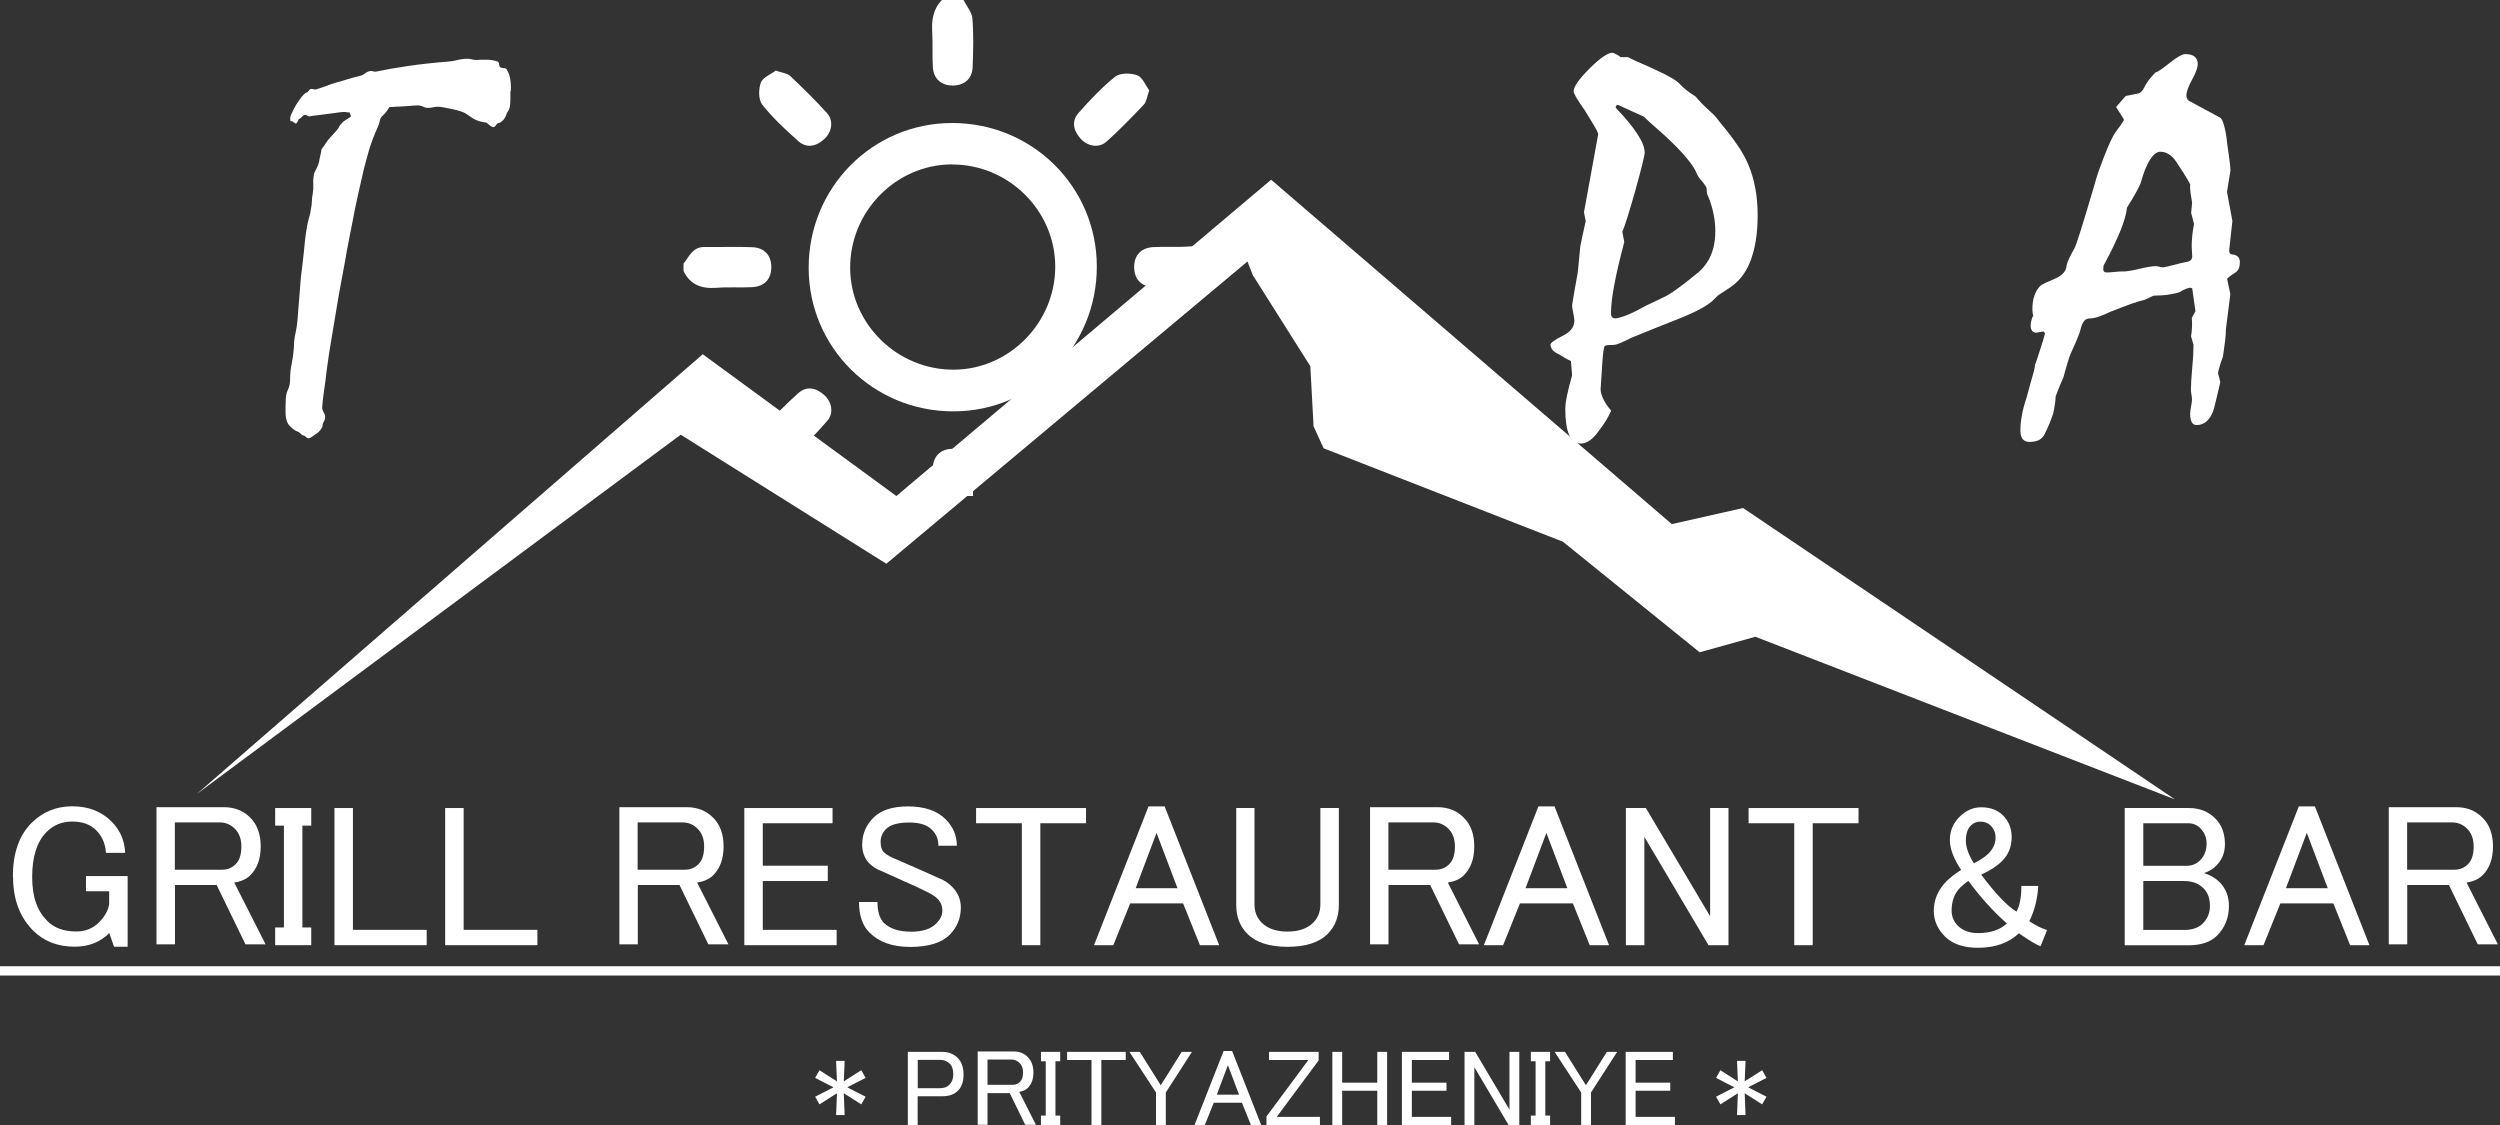 <?xml version="1.0" encoding="UTF-8"?> <svg xmlns="http://www.w3.org/2000/svg" width="160" height="72" viewBox="0 0 160 72" fill="none"><rect x="0" y="0" width="160" height="72" fill="#333333" stroke="none"/><g clip-path="url(#clip0_205_194833)"><path d="M43.738 17.328C44.166 18.233 44.899 18.489 45.853 18.42C46.613 18.357 47.38 18.42 48.148 18.378C48.935 18.33 49.364 17.853 49.364 17.099C49.364 16.346 48.935 15.855 48.148 15.821C47.132 15.779 46.108 15.821 45.093 15.807C44.332 15.793 44.111 16.415 43.745 16.871V17.334L43.738 17.328Z" fill="white"></path><path d="M78.214 16.865C77.785 15.96 77.052 15.704 76.099 15.773C75.338 15.835 74.571 15.773 73.804 15.814C73.016 15.863 72.587 16.34 72.587 17.093C72.587 17.846 73.016 18.337 73.804 18.372C74.82 18.413 75.843 18.372 76.859 18.386C77.619 18.399 77.84 17.777 78.207 17.321V16.858L78.214 16.865Z" fill="white"></path><path d="M60.285 0C59.704 0.588 59.614 1.313 59.663 2.094C59.704 2.827 59.656 3.566 59.704 4.306C59.752 5.066 60.264 5.488 61.017 5.474C61.722 5.46 62.22 5.039 62.248 4.306C62.289 3.269 62.317 2.219 62.234 1.182C62.199 0.774 61.861 0.394 61.667 0L60.285 0Z" fill="white"></path><path d="M62.275 31.746C62.275 31.131 62.288 30.516 62.247 29.907C62.192 29.14 61.687 28.712 60.934 28.725C60.222 28.739 59.752 29.161 59.697 29.907C59.655 30.516 59.676 31.131 59.669 31.746H62.275Z" fill="white"></path><path d="M61.031 26.327C66.125 26.32 70.21 22.18 70.196 17.044C70.189 11.95 66.056 7.859 60.92 7.873C55.826 7.88 51.742 12.02 51.755 17.155C51.762 22.249 55.896 26.341 61.031 26.327ZM60.92 10.527C64.535 10.513 67.528 13.464 67.535 17.058C67.542 20.639 64.611 23.631 61.066 23.659C57.444 23.687 54.43 20.749 54.41 17.162C54.389 13.54 57.333 10.534 60.92 10.52V10.527Z" fill="white"></path><path d="M48.396 28.387C48.631 28.712 48.811 29.237 49.15 29.368C49.564 29.534 50.248 29.555 50.559 29.306C51.43 28.608 52.205 27.779 52.944 26.935C53.373 26.445 53.248 25.733 52.751 25.283C52.239 24.82 51.631 24.682 51.092 25.159C50.276 25.885 49.509 26.68 48.755 27.481C48.583 27.668 48.548 27.979 48.389 28.38L48.396 28.387Z" fill="white"></path><path d="M49.654 4.513C49.336 4.755 48.818 4.949 48.694 5.287C48.541 5.702 48.535 6.379 48.783 6.697C49.461 7.554 50.276 8.308 51.092 9.033C51.631 9.51 52.239 9.372 52.751 8.902C53.241 8.453 53.366 7.734 52.937 7.25C52.191 6.414 51.382 5.633 50.567 4.859C50.387 4.686 50.062 4.665 49.654 4.52V4.513Z" fill="white"></path><path d="M73.548 5.778C73.313 5.46 73.12 4.942 72.781 4.817C72.366 4.665 71.689 4.659 71.371 4.907C70.521 5.585 69.761 6.4 69.035 7.216C68.558 7.755 68.696 8.363 69.159 8.875C69.609 9.372 70.327 9.497 70.811 9.068C71.647 8.322 72.429 7.513 73.203 6.697C73.376 6.518 73.403 6.193 73.548 5.785V5.778Z" fill="white"></path><path d="M102.287 8.585C102.246 8.432 102.149 8.239 101.997 7.997C101.838 7.748 101.652 7.437 101.423 7.057C101.182 6.711 101.002 6.442 100.884 6.248C100.774 6.048 100.712 5.917 100.712 5.847C100.712 5.55 101.05 5.066 101.728 4.389C102.405 3.712 102.896 3.373 103.214 3.373C103.442 3.463 103.614 3.56 103.711 3.656H104.181C104.465 3.802 104.755 3.933 105.059 4.064C105.356 4.189 105.647 4.32 105.93 4.458C106.787 4.845 107.312 5.156 107.52 5.391C107.727 5.626 108.066 5.896 108.529 6.186C108.591 6.269 108.715 6.414 108.902 6.608C109.089 6.801 109.351 7.043 109.676 7.34C109.711 7.375 109.766 7.43 109.835 7.513C109.897 7.596 109.966 7.693 110.042 7.783C110.492 8.322 110.872 8.813 111.183 9.269C111.494 9.718 111.729 10.14 111.888 10.527C112.088 10.997 112.24 11.501 112.337 12.034C112.441 12.573 112.489 13.153 112.489 13.782C112.489 14.95 112.33 15.932 112.019 16.727C111.708 17.528 111.217 18.116 110.561 18.503C110.499 18.558 110.402 18.613 110.291 18.683C110.181 18.752 110.063 18.828 109.946 18.911L109.738 19.118C109.559 19.319 109.268 19.526 108.854 19.754C108.439 19.982 107.9 20.224 107.222 20.487C106.331 20.839 105.391 21.212 104.402 21.62C104.133 21.758 103.898 21.869 103.704 21.952C103.511 22.035 103.359 22.076 103.255 22.076C102.951 22.076 102.771 22.097 102.709 22.139C102.647 22.18 102.585 22.602 102.536 23.396C102.502 23.915 102.474 24.419 102.439 24.91C102.439 25.09 102.495 25.29 102.605 25.525C102.716 25.76 102.882 26.016 103.117 26.286C103.02 26.5 102.909 26.707 102.792 26.901C102.674 27.101 102.522 27.315 102.343 27.544C102.149 27.827 101.956 28.041 101.755 28.179C101.555 28.318 101.368 28.387 101.188 28.387C100.836 28.387 100.587 28.207 100.428 27.841C100.262 27.468 100.179 26.922 100.179 26.189C100.179 25.961 100.214 25.67 100.29 25.311C100.359 24.959 100.47 24.53 100.615 24.018L100.539 23.106C100.401 23.044 100.262 22.975 100.138 22.899C100.007 22.823 99.875 22.74 99.751 22.664C99.564 22.581 99.426 22.484 99.35 22.38C99.274 22.27 99.232 22.173 99.232 22.062C99.232 21.938 99.488 21.752 99.993 21.503C100.504 21.254 100.76 20.929 100.76 20.521C100.76 20.411 100.732 20.238 100.684 20.017C100.642 19.795 100.615 19.637 100.615 19.533C100.712 18.918 100.815 18.309 100.933 17.687C100.953 17.625 100.981 17.432 101.009 17.121C101.043 16.809 101.085 16.36 101.14 15.766C101.175 15.586 101.223 15.365 101.278 15.088C101.341 14.819 101.41 14.501 101.486 14.149L101.375 13.582L102.287 8.578V8.585ZM103.573 6.711C103.511 6.711 103.462 6.725 103.442 6.76C103.414 6.794 103.407 6.836 103.407 6.898C104.644 8.191 105.259 9.144 105.259 9.76C105.259 9.946 105.059 10.762 104.658 12.206C104.25 13.644 103.974 14.522 103.829 14.826L103.953 15.489C103.677 16.547 103.456 17.452 103.317 18.22C103.172 18.98 103.103 19.581 103.103 20.037C103.103 20.155 103.124 20.238 103.172 20.293C103.221 20.348 103.283 20.376 103.373 20.376C103.476 20.376 103.67 20.328 103.939 20.238C104.216 20.141 104.568 19.982 104.997 19.747C105.266 19.595 105.536 19.464 105.812 19.339C106.089 19.208 106.365 19.084 106.642 18.938C106.759 18.876 106.898 18.793 107.043 18.697C107.195 18.593 107.361 18.475 107.533 18.344C107.789 18.157 107.983 17.998 108.135 17.881C108.28 17.756 108.37 17.68 108.411 17.653C108.861 17.335 109.206 16.941 109.434 16.471C109.662 16.001 109.78 15.441 109.78 14.791C109.78 14.404 109.738 14.01 109.648 13.609C109.566 13.209 109.427 12.801 109.248 12.386L109.213 12.006C109.192 11.957 109.151 11.895 109.102 11.826C109.047 11.757 108.992 11.681 108.93 11.598C108.867 11.536 108.798 11.453 108.722 11.342C108.646 11.239 108.584 11.1 108.515 10.934C108.349 10.61 108.045 10.202 107.603 9.725C107.16 9.241 106.573 8.681 105.84 8.052C105.757 7.976 105.66 7.893 105.557 7.797C105.453 7.693 105.336 7.589 105.211 7.472C105.004 7.375 104.776 7.264 104.499 7.147C104.223 7.022 103.912 6.877 103.552 6.711H103.573Z" fill="white"></path><path d="M130.142 20.272C130.107 20.161 130.094 20.064 130.087 19.995C130.087 19.919 130.073 19.857 130.073 19.809C130.073 19.456 130.114 19.166 130.204 18.917C130.287 18.668 130.412 18.468 130.577 18.295C130.619 18.254 130.729 18.191 130.902 18.108C131.075 18.026 131.303 17.929 131.587 17.804C131.787 17.715 131.939 17.597 132.063 17.466C132.181 17.334 132.25 17.175 132.264 16.989C132.292 16.844 132.354 16.678 132.451 16.484C132.54 16.298 132.658 16.09 132.775 15.869C132.817 15.807 132.941 15.447 133.156 14.784C133.363 14.12 133.653 13.153 134.033 11.874C134.137 11.487 134.241 11.148 134.344 10.865C134.455 10.588 134.538 10.347 134.614 10.146C134.953 9.254 135.229 8.667 135.443 8.39C135.658 8.114 135.817 7.886 135.92 7.706V7.623L135.43 6.849L136.045 6.144L136.826 5.985C136.985 5.964 137.13 5.819 137.261 5.543C137.392 5.266 137.621 4.976 137.945 4.644C138.021 4.624 138.139 4.561 138.298 4.451C138.457 4.34 138.671 4.181 138.92 3.981C139.141 3.801 139.328 3.677 139.487 3.587C139.646 3.504 139.763 3.462 139.853 3.462C140.13 3.462 140.337 3.518 140.468 3.635C140.593 3.746 140.655 3.905 140.655 4.091C140.655 4.319 140.537 4.658 140.295 5.094C140.053 5.536 139.929 5.875 139.929 6.103C139.929 6.206 139.957 6.289 139.998 6.358C140.047 6.428 140.102 6.469 140.164 6.49L142.058 7.513C142.162 7.554 142.258 7.72 142.334 8.01C142.417 8.294 142.493 8.695 142.542 9.199C142.604 9.621 142.652 9.966 142.687 10.25C142.721 10.526 142.749 10.747 142.749 10.913C142.673 11.363 142.597 11.819 142.528 12.282C142.632 12.869 142.749 13.491 142.873 14.141C142.811 14.756 142.742 15.385 142.666 16.028C142.666 16.09 142.68 16.145 142.701 16.194C142.728 16.242 142.77 16.27 142.818 16.277C142.998 16.291 143.129 16.339 143.219 16.422C143.309 16.505 143.35 16.622 143.35 16.768C143.35 16.954 143.323 17.106 143.267 17.217C143.205 17.327 143.129 17.41 143.019 17.473C142.887 17.555 142.777 17.631 142.694 17.694C142.618 17.756 142.562 17.804 142.535 17.853L142.742 18.827L142.459 21.06C142.459 21.246 142.445 21.488 142.41 21.785C142.376 22.076 142.327 22.421 142.272 22.808C142.162 23.092 142.092 23.327 142.037 23.52C141.982 23.707 141.954 23.831 141.954 23.894C142.01 24.073 142.058 24.267 142.099 24.46C142.037 24.737 141.968 25.027 141.899 25.311C141.83 25.594 141.768 25.87 141.698 26.14C141.588 26.506 141.429 26.776 141.242 26.949C141.056 27.121 140.835 27.204 140.579 27.204C140.447 27.204 140.344 27.142 140.275 27.025C140.206 26.9 140.171 26.721 140.171 26.485C140.171 26.375 140.192 26.23 140.226 26.029C140.261 25.829 140.288 25.677 140.288 25.573C140.288 25.497 140.275 25.393 140.254 25.269C140.233 25.145 140.219 25.034 140.219 24.937C140.219 24.647 140.247 24.177 140.302 23.527C140.365 22.884 140.385 22.401 140.385 22.069C140.33 21.889 140.282 21.709 140.226 21.523C140.261 21.322 140.282 21.122 140.288 20.915C140.302 20.707 140.288 20.514 140.275 20.341L140.51 19.919L140.302 18.454L140.192 18.413C140.13 18.413 140.033 18.433 139.915 18.482C139.791 18.53 139.639 18.606 139.466 18.71C139.342 18.751 139.141 18.793 138.878 18.841C138.616 18.89 138.263 18.917 137.821 18.924C137.627 19.021 137.448 19.104 137.282 19.18C137.04 19.235 136.736 19.325 136.37 19.456C136.003 19.588 135.582 19.753 135.098 19.94C134.814 20.071 134.559 20.182 134.317 20.265C134.082 20.348 133.881 20.382 133.722 20.382C133.591 20.382 133.494 20.431 133.404 20.521C133.321 20.617 133.252 20.749 133.197 20.928C133.162 21.101 133.086 21.329 132.969 21.62C132.844 21.917 132.686 22.283 132.485 22.719C132.451 22.836 132.388 23.016 132.312 23.258C132.236 23.5 132.153 23.797 132.057 24.156C131.994 24.288 131.925 24.46 131.835 24.668C131.752 24.875 131.656 25.11 131.559 25.38C131.559 25.511 131.545 25.663 131.517 25.85C131.49 26.029 131.455 26.25 131.4 26.485C131.345 26.631 131.276 26.817 131.193 27.045C131.103 27.273 130.985 27.515 130.854 27.792C130.771 27.958 130.647 28.082 130.488 28.165C130.329 28.241 130.128 28.283 129.872 28.283C129.693 28.283 129.554 28.22 129.451 28.103C129.354 27.979 129.306 27.799 129.306 27.543C129.306 27.267 129.333 26.956 129.396 26.61C129.458 26.257 129.554 25.87 129.7 25.449C129.845 24.896 129.976 24.447 130.073 24.094C130.183 23.748 130.232 23.493 130.246 23.327C130.28 23.251 130.329 23.119 130.391 22.926C130.453 22.739 130.522 22.504 130.612 22.242C130.702 21.979 130.792 21.675 130.882 21.343L130.799 21.212L130.294 21.295C130.183 21.281 130.094 21.233 130.038 21.15C129.983 21.067 129.962 20.956 129.962 20.825C129.962 20.749 129.976 20.666 129.99 20.576C130.011 20.493 130.045 20.382 130.087 20.251L130.142 20.272ZM135.858 17.376C136.093 17.376 136.452 17.32 136.929 17.203C137.399 17.092 137.759 17.03 138.001 17.03C138.146 17.065 138.298 17.092 138.443 17.113C138.706 17.058 138.961 17.003 139.217 16.933C139.466 16.864 139.722 16.802 139.984 16.754C140.095 16.733 140.164 16.692 140.219 16.636C140.275 16.574 140.302 16.505 140.302 16.408C140.282 16.09 140.268 15.876 140.268 15.765C140.268 15.558 140.282 15.344 140.302 15.095C140.33 14.846 140.365 14.597 140.42 14.335L140.233 13.623L140.295 12.98C140.254 12.752 140.219 12.531 140.192 12.323C140.164 12.116 140.157 11.95 140.178 11.812C140.157 11.77 140.116 11.701 140.067 11.604C140.012 11.515 139.957 11.411 139.888 11.3C139.784 11.121 139.68 10.955 139.563 10.789C139.452 10.63 139.348 10.464 139.238 10.291C139.093 10.091 138.934 9.946 138.768 9.849C138.602 9.752 138.429 9.711 138.25 9.711C138.042 9.711 137.828 9.877 137.607 10.208C137.386 10.547 137.185 11.058 136.992 11.743C136.964 11.826 136.874 11.998 136.736 12.261C136.598 12.524 136.39 12.869 136.128 13.284C136.086 13.685 135.948 14.176 135.706 14.77C135.464 15.364 135.132 16.063 134.704 16.857C134.648 16.927 134.621 16.989 134.621 17.044C134.621 17.099 134.607 17.155 134.607 17.217C134.607 17.293 134.621 17.348 134.662 17.383C134.697 17.417 134.752 17.438 134.828 17.438C134.939 17.438 135.105 17.424 135.34 17.404C135.575 17.383 135.747 17.369 135.858 17.369V17.376Z" fill="white"></path><path d="M32.665 5.826V6.345C32.665 6.538 32.651 6.711 32.624 6.863C32.61 6.946 32.575 7.029 32.513 7.119C32.458 7.202 32.416 7.278 32.403 7.34C32.34 7.52 32.251 7.651 32.147 7.741C32.036 7.824 31.967 7.872 31.939 7.872C31.863 7.872 31.801 7.914 31.746 8.004C31.698 8.087 31.635 8.135 31.573 8.135C31.497 8.135 31.414 8.087 31.304 7.99C31.2 7.886 31.124 7.838 31.069 7.838C30.84 7.803 30.661 7.762 30.529 7.706C30.398 7.658 30.294 7.596 30.205 7.534C30.08 7.444 29.935 7.347 29.783 7.25C29.624 7.16 29.334 7.064 28.905 6.974C28.774 6.953 28.629 6.925 28.484 6.891C28.338 6.856 28.186 6.836 28.041 6.829C27.945 6.829 27.834 6.842 27.709 6.87C27.585 6.898 27.474 6.905 27.364 6.905C27.267 6.905 27.17 6.877 27.074 6.822C26.97 6.773 26.866 6.746 26.77 6.746C26.583 6.746 26.382 6.759 26.182 6.78C25.975 6.794 25.76 6.815 25.546 6.822C25.456 6.822 25.353 6.822 25.242 6.836C25.138 6.849 25.035 6.849 24.931 6.849C24.896 6.905 24.862 6.96 24.82 7.008C24.786 7.064 24.744 7.119 24.71 7.167C24.668 7.229 24.606 7.299 24.53 7.361C24.454 7.43 24.399 7.492 24.364 7.561C24.337 7.623 24.309 7.693 24.295 7.776C24.281 7.852 24.261 7.921 24.24 7.983C24.157 8.169 24.067 8.37 23.984 8.577C23.894 8.792 23.811 9.013 23.735 9.241C23.68 9.393 23.618 9.6 23.542 9.877C23.459 10.153 23.376 10.485 23.279 10.858C23.189 11.28 23.072 11.771 22.94 12.344C22.809 12.911 22.685 13.526 22.56 14.197C22.484 14.577 22.401 14.978 22.325 15.392C22.242 15.814 22.159 16.242 22.09 16.685C22.028 17.037 21.959 17.39 21.89 17.749C21.821 18.109 21.758 18.475 21.689 18.848C21.558 19.664 21.413 20.486 21.275 21.323C21.13 22.152 21.005 22.954 20.901 23.749C20.86 24.149 20.811 24.544 20.749 24.938C20.687 25.331 20.646 25.712 20.618 26.078C20.618 26.175 20.653 26.285 20.722 26.403C20.791 26.527 20.818 26.631 20.805 26.728C20.805 26.824 20.777 26.907 20.729 26.983C20.673 27.059 20.646 27.142 20.646 27.239C20.646 27.301 20.597 27.398 20.507 27.516C20.411 27.64 20.328 27.716 20.272 27.744C20.238 27.758 20.162 27.806 20.037 27.903C19.906 27.999 19.823 28.048 19.768 28.048C19.706 28.062 19.643 28.034 19.581 27.965C19.519 27.903 19.457 27.868 19.408 27.868C19.367 27.868 19.312 27.834 19.243 27.758C19.173 27.681 19.111 27.633 19.042 27.619C18.938 27.585 18.814 27.509 18.669 27.384C18.531 27.253 18.441 27.156 18.413 27.08C18.372 26.997 18.337 26.893 18.309 26.776C18.282 26.652 18.275 26.52 18.275 26.375C18.275 26.251 18.275 26.113 18.275 25.967C18.275 25.822 18.289 25.684 18.289 25.559C18.289 25.359 18.33 25.159 18.427 24.944C18.524 24.737 18.565 24.53 18.565 24.329C18.565 23.942 18.6 23.576 18.676 23.23C18.745 22.885 18.793 22.518 18.814 22.131C18.814 21.869 18.849 21.599 18.911 21.329C18.973 21.053 19.015 20.79 19.035 20.521C19.07 20.072 19.104 19.615 19.146 19.145C19.187 18.675 19.222 18.219 19.256 17.756C19.291 17.5 19.319 17.238 19.353 16.968C19.388 16.692 19.415 16.429 19.443 16.166C19.464 15.904 19.491 15.627 19.526 15.337C19.561 15.047 19.602 14.763 19.65 14.48C19.685 14.293 19.733 14.107 19.782 13.92C19.844 13.74 19.878 13.554 19.899 13.381C19.934 13.222 19.954 13.056 19.961 12.883C19.961 12.71 19.982 12.545 20.017 12.393C20.051 12.199 20.058 12.005 20.051 11.805C20.037 11.605 20.051 11.404 20.086 11.19C20.113 11.059 20.169 10.927 20.259 10.782C20.341 10.63 20.39 10.492 20.418 10.361C20.438 10.229 20.466 10.105 20.5 9.96C20.535 9.828 20.556 9.697 20.576 9.566C20.576 9.545 20.604 9.503 20.66 9.441C20.715 9.379 20.777 9.282 20.846 9.172C20.901 9.075 20.991 8.964 21.116 8.819C21.24 8.688 21.351 8.563 21.447 8.46C21.606 8.28 21.689 8.163 21.703 8.114C21.717 8.059 21.807 7.955 21.959 7.796C21.993 7.762 22.07 7.713 22.194 7.637C22.325 7.561 22.401 7.506 22.429 7.478C22.463 7.451 22.456 7.395 22.429 7.333C22.394 7.264 22.381 7.223 22.401 7.202C22.298 7.202 22.215 7.188 22.145 7.174C22.083 7.16 21.986 7.16 21.869 7.174C21.689 7.195 21.544 7.209 21.447 7.229C21.337 7.243 21.199 7.264 21.019 7.285C20.798 7.319 20.583 7.347 20.376 7.368C20.169 7.388 19.968 7.416 19.782 7.451C19.74 7.451 19.692 7.43 19.643 7.388C19.588 7.354 19.54 7.34 19.498 7.354C19.436 7.368 19.374 7.409 19.319 7.485C19.256 7.554 19.208 7.596 19.166 7.596C19.132 7.61 19.097 7.658 19.063 7.748C19.028 7.831 18.987 7.886 18.959 7.9C18.918 7.914 18.869 7.886 18.807 7.838C18.745 7.782 18.71 7.755 18.69 7.755C18.627 7.776 18.593 7.769 18.586 7.741C18.586 7.713 18.572 7.658 18.572 7.582C18.572 7.506 18.593 7.423 18.634 7.326C18.676 7.236 18.738 7.112 18.807 6.967C18.862 6.856 18.925 6.753 18.994 6.642C19.07 6.531 19.139 6.428 19.201 6.338C19.277 6.227 19.353 6.137 19.429 6.061C19.512 5.985 19.567 5.937 19.609 5.93C19.657 5.93 19.706 5.889 19.747 5.819C19.789 5.757 19.837 5.709 19.885 5.695C19.941 5.681 19.996 5.695 20.065 5.709C20.127 5.73 20.176 5.737 20.224 5.723C20.431 5.66 20.646 5.591 20.846 5.515C21.053 5.432 21.254 5.363 21.461 5.301C21.689 5.239 21.945 5.17 22.215 5.08C22.477 4.997 22.768 4.921 23.072 4.845C23.168 4.824 23.265 4.776 23.362 4.693C23.466 4.617 23.569 4.568 23.687 4.548C23.742 4.534 23.797 4.548 23.866 4.562C23.929 4.575 23.984 4.589 24.039 4.589C24.654 4.458 25.353 4.333 26.12 4.223C26.88 4.112 27.723 4.016 28.636 3.946C28.836 3.933 29.05 3.905 29.271 3.843C29.493 3.787 29.714 3.76 29.935 3.76C30.018 3.76 30.101 3.774 30.184 3.794C30.267 3.822 30.357 3.836 30.44 3.836C30.557 3.836 30.675 3.836 30.806 3.822C30.93 3.822 31.062 3.822 31.179 3.822C31.297 3.822 31.428 3.836 31.539 3.857C31.656 3.877 31.753 3.905 31.843 3.933C31.898 3.953 31.926 4.016 31.939 4.112C31.953 4.202 31.974 4.271 32.016 4.299C32.078 4.34 32.161 4.361 32.251 4.361C32.347 4.361 32.41 4.396 32.437 4.458C32.555 4.644 32.631 4.873 32.665 5.128C32.7 5.384 32.707 5.626 32.686 5.861L32.665 5.826Z" fill="white"></path><path d="M54.002 69.207L55.121 68.495L55.398 68.986L54.223 69.588L55.398 70.189L55.121 70.68L54.002 69.968L54.057 71.364H53.511L53.566 69.968L52.446 70.68L52.17 70.189L53.345 69.588L52.17 68.986L52.446 68.495L53.566 69.207L53.511 67.894H54.057L54.002 69.207ZM58.107 67.32H60.298C60.699 67.32 61.031 67.445 61.287 67.701C61.542 67.956 61.667 68.309 61.667 68.765C61.667 69.221 61.549 69.567 61.307 69.809C61.072 70.044 60.734 70.161 60.291 70.161H58.729V72H58.1V67.32H58.107ZM58.736 67.839V69.643H60.16C60.416 69.643 60.616 69.574 60.761 69.422C60.927 69.256 61.01 69.035 61.01 68.765C61.01 68.454 60.941 68.226 60.789 68.081C60.623 67.915 60.416 67.832 60.16 67.832H58.736V67.839ZM62.572 67.293H64.874C65.24 67.293 65.537 67.41 65.779 67.652C66.014 67.887 66.139 68.219 66.139 68.641C66.139 69.062 66.021 69.387 65.779 69.629C65.655 69.753 65.468 69.836 65.233 69.878L66.298 71.986H65.613L64.625 69.961H63.201V71.986H62.572V67.307V67.293ZM63.201 67.811V69.428H64.819C64.998 69.428 65.157 69.366 65.282 69.235C65.406 69.111 65.475 68.91 65.475 68.634C65.475 68.378 65.399 68.177 65.254 68.032C65.109 67.887 64.936 67.811 64.736 67.811H63.201ZM66.622 67.32H67.853V67.922H67.549V71.398H67.853V72H66.622V71.398H66.927V67.922H66.622V67.32ZM68.295 67.32H72.048V67.839H70.486V72H69.857V67.839H68.295V67.32ZM72.29 67.32H72.947L74.288 69.456L75.629 67.32H76.285L74.612 69.919V72H73.984V69.919L72.283 67.32H72.29ZM76.451 72L78.31 67.265H78.856L80.716 72H80.059L79.485 70.576H77.681L77.108 72H76.451ZM78.587 68.171L77.875 70.058H79.299L78.587 68.171ZM81.22 67.32H84.393V67.867L81.711 71.481H84.476V72H81.054V71.454L83.736 67.839H81.22V67.32ZM85.27 67.32H85.899V69.29H88.146V67.32H88.775V72H88.146V69.809H85.899V72H85.27V67.32ZM89.728 67.32H92.742V67.839H90.358V69.29H92.576V69.809H90.358V71.481H92.873V72H89.722V67.32H89.728ZM93.73 67.32H94.415L96.606 71.018V67.32H97.235V72H96.55L94.359 68.302V72H93.73V67.32ZM97.974 67.32H99.205V67.922H98.9V71.398H99.205V72H97.974V71.398H98.278V67.922H97.974V67.32ZM99.502 67.32H100.158L101.499 69.456L102.84 67.32H103.497L101.824 69.919V72H101.195V69.919L99.495 67.32H99.502ZM104.05 67.32H107.063V67.839H104.679V69.29H106.897V69.809H104.679V71.481H107.195V72H104.043V67.32H104.05ZM111.66 69.207L112.779 68.495L113.056 68.986L111.881 69.588L113.056 70.189L112.779 70.68L111.66 69.968L111.715 71.364H111.169L111.224 69.968L110.104 70.68L109.828 70.189L111.003 69.588L109.828 68.986L110.104 68.495L111.224 69.207L111.169 67.894H111.715L111.66 69.207Z" fill="white"></path><path d="M0.822 56.124C0.822 54.617 1.216 53.477 2.004 52.682C2.723 51.963 3.594 51.603 4.624 51.603C5.654 51.603 6.49 51.928 7.14 52.578C7.686 53.124 7.976 53.794 8.011 54.583H6.78C6.746 54.002 6.538 53.525 6.165 53.145C5.792 52.765 5.273 52.578 4.624 52.578C3.974 52.578 3.428 52.799 2.979 53.248C2.364 53.864 2.059 54.824 2.059 56.124C2.059 57.423 2.384 58.301 3.034 58.951C3.476 59.393 4.092 59.614 4.879 59.614C5.46 59.614 5.937 59.428 6.317 59.047C6.697 58.674 6.918 58.28 6.988 57.866V57.043H5.502V56.069H8.169V60.589H7.299L6.994 59.718C6.414 60.298 5.674 60.589 4.79 60.589C3.698 60.589 2.806 60.243 2.122 59.559C1.265 58.702 0.836 57.555 0.836 56.117L0.822 56.124Z" fill="white"></path><path d="M14.322 51.659C15.006 51.659 15.573 51.88 16.015 52.33C16.464 52.772 16.685 53.387 16.685 54.174C16.685 54.962 16.464 55.578 16.015 56.02C15.773 56.262 15.434 56.414 14.992 56.483L16.997 60.437H15.71L13.866 56.642H11.198V60.437H10.015V51.659H14.322ZM11.19 55.661H14.217C14.556 55.661 14.853 55.543 15.088 55.301C15.33 55.059 15.448 54.686 15.448 54.174C15.448 53.698 15.309 53.318 15.033 53.041C14.756 52.765 14.431 52.633 14.058 52.633H11.19V55.661Z" fill="white"></path><path d="M17.611 51.714H19.92V52.84H19.353V59.358H19.92V60.492H17.611V59.358H18.171V52.84H17.611V51.714Z" fill="white"></path><path d="M21.406 51.714H22.588V59.51H27.308V60.492H21.406V51.714Z" fill="white"></path><path d="M28.491 51.714H29.673V59.51H34.393V60.492H28.491V51.714Z" fill="white"></path><path d="M43.944 51.659C44.629 51.659 45.195 51.88 45.638 52.33C46.087 52.772 46.309 53.386 46.309 54.174C46.309 54.962 46.087 55.578 45.638 56.02C45.396 56.262 45.057 56.414 44.615 56.483L46.62 60.437H45.334L43.488 56.642H40.82V60.437H39.639V51.659H43.944ZM40.808 55.661H43.835C44.173 55.661 44.471 55.543 44.706 55.301C44.948 55.059 45.065 54.686 45.065 54.174C45.065 53.698 44.927 53.318 44.65 53.041C44.374 52.765 44.049 52.633 43.676 52.633H40.808V55.661Z" fill="white"></path><path d="M47.636 51.714H53.283V52.688H48.818V55.405H52.978V56.386H48.818V59.51H53.545V60.492H47.636V51.714Z" fill="white"></path><path d="M55.184 54.023C55.184 53.373 55.426 52.806 55.903 52.329C56.38 51.852 57.119 51.61 58.108 51.61C59.172 51.61 59.974 51.887 60.52 52.433C60.997 52.91 61.239 53.477 61.239 54.126H60.057C60.057 53.718 59.919 53.373 59.642 53.103C59.338 52.792 58.854 52.64 58.204 52.64C57.486 52.64 56.988 52.778 56.718 53.048C56.476 53.29 56.359 53.559 56.359 53.87C56.359 54.181 56.428 54.403 56.566 54.541C56.739 54.714 57.043 54.88 57.492 55.052C58.28 55.398 59.172 55.785 60.16 56.234C60.437 56.338 60.693 56.511 60.928 56.746C61.301 57.119 61.494 57.568 61.494 58.08C61.494 58.764 61.252 59.345 60.776 59.828C60.264 60.34 59.421 60.603 58.26 60.603C57.099 60.603 56.255 60.291 55.64 59.676C55.198 59.234 54.977 58.584 54.977 57.727H56.158C56.158 58.342 56.297 58.785 56.566 59.061C56.946 59.434 57.527 59.628 58.315 59.628C59.034 59.628 59.566 59.455 59.905 59.117C60.181 58.84 60.312 58.571 60.312 58.294C60.312 57.983 60.209 57.727 60.001 57.52C59.829 57.347 59.559 57.181 59.179 57.008C58.84 56.836 58.391 56.628 57.845 56.393C57.23 56.117 56.732 55.896 56.359 55.723C56.082 55.619 55.847 55.467 55.64 55.26C55.336 54.949 55.177 54.541 55.177 54.029L55.184 54.023Z" fill="white"></path><path d="M62.469 51.714H69.505V52.688H66.581V60.492H65.399V52.688H62.469V51.714Z" fill="white"></path><path d="M78.027 60.492H76.796L75.718 57.817H72.332L71.253 60.492H70.016L73.506 51.61H74.537L78.027 60.492ZM72.684 56.843H75.359L74.018 53.304L72.684 56.843Z" fill="white"></path><path d="M79.106 51.714H80.287V57.872C80.287 58.349 80.439 58.743 80.751 59.054C81.131 59.427 81.677 59.621 82.395 59.621C83.114 59.621 83.66 59.434 84.04 59.054C84.352 58.75 84.504 58.356 84.504 57.872V51.714H85.686V57.928C85.686 58.681 85.444 59.296 84.967 59.773C84.421 60.319 83.564 60.596 82.402 60.596C81.241 60.596 80.384 60.319 79.838 59.773C79.361 59.296 79.119 58.681 79.119 57.928V51.714H79.106Z" fill="white"></path><path d="M91.988 51.659C92.672 51.659 93.239 51.88 93.682 52.33C94.131 52.772 94.353 53.387 94.353 54.174C94.353 54.962 94.131 55.578 93.682 56.02C93.44 56.262 93.101 56.414 92.659 56.483L94.663 60.437H93.378L91.532 56.642H88.864V60.437H87.683V51.659H91.988ZM88.857 55.661H91.885C92.223 55.661 92.521 55.543 92.756 55.301C92.998 55.059 93.115 54.686 93.115 54.174C93.115 53.698 92.977 53.318 92.7 53.041C92.424 52.765 92.1 52.633 91.727 52.633H88.857V55.661Z" fill="white"></path><path d="M102.979 60.492H101.742L100.664 57.817H97.277L96.199 60.492H94.968L98.459 51.61H99.489L102.979 60.492ZM97.635 56.843H100.31L98.969 53.304L97.635 56.843Z" fill="white"></path><path d="M104.057 51.714H105.335L109.448 58.639V51.714H110.623V60.492H109.344L105.239 53.559V60.492H104.057V51.714Z" fill="white"></path><path d="M111.909 51.714H118.945V52.688H116.014V60.492H114.832V52.688H111.909V51.714Z" fill="white"></path><path d="M140.088 51.714C140.772 51.714 141.339 51.936 141.781 52.385C142.189 52.793 142.396 53.346 142.396 54.03C142.396 54.576 142.21 55.039 141.83 55.413C141.63 55.62 141.367 55.772 141.062 55.876C141.47 56.014 141.795 56.2 142.037 56.442C142.452 56.856 142.652 57.368 142.652 57.983C142.652 58.736 142.396 59.373 141.885 59.884C141.47 60.299 140.855 60.499 140.04 60.499H135.982V51.714H140.088ZM137.171 59.517H139.791C140.302 59.517 140.696 59.379 140.973 59.11C141.284 58.799 141.436 58.425 141.436 57.976C141.436 57.499 141.297 57.119 141.021 56.849C140.716 56.538 140.302 56.386 139.791 56.386H137.171V59.517ZM137.171 55.412H139.943C140.282 55.411 140.579 55.294 140.813 55.052C141.09 54.776 141.222 54.416 141.222 53.974C141.222 53.594 141.083 53.276 140.813 52.999C140.606 52.792 140.351 52.689 140.04 52.689H137.171V55.412Z" fill="white"></path><path d="M151.644 60.492H150.407L149.335 57.817H145.942L144.864 60.492H143.633L147.124 51.61H148.154L151.644 60.492ZM146.301 56.843H148.976L147.635 53.304L146.301 56.843Z" fill="white"></path><path d="M157.187 51.659C157.871 51.659 158.438 51.88 158.88 52.33C159.33 52.772 159.551 53.387 159.551 54.174C159.551 54.962 159.33 55.578 158.88 56.02C158.638 56.262 158.3 56.414 157.858 56.483L159.863 60.437H158.577L156.731 56.642H154.063V60.437H152.881V51.659H157.187ZM154.056 55.661H157.083C157.422 55.661 157.72 55.543 157.955 55.301C158.197 55.059 158.314 54.686 158.314 54.174C158.314 53.698 158.176 53.318 157.9 53.041C157.624 52.765 157.298 52.633 156.925 52.633H154.056V55.661Z" fill="white"></path><path d="M0 61.84H160.008V62.434H0V61.84Z" fill="white"></path><path d="M12.593 50.816L43.565 27.82L56.725 36.08L79.838 16.734L80.177 17.605L83.861 23.438L84.068 27.281L84.711 28.691L100.027 34.67L108.778 41.747L112.344 40.752L139.196 51.161L111.556 32.513L106.994 33.543L81.352 11.502L57.368 31.746L44.975 22.671L12.593 50.816Z" fill="white"></path><path d="M126.796 51.666C127.377 51.666 127.84 51.839 128.186 52.177C128.559 52.557 128.746 53.013 128.746 53.566C128.746 54.181 128.545 54.7 128.13 55.108C127.826 55.419 127.377 55.709 126.796 55.978C127.722 57.208 128.469 57.997 129.056 58.342C129.263 57.962 129.368 57.416 129.368 56.698H130.446C130.411 57.486 130.225 58.239 129.879 58.958C130.294 59.234 130.667 59.42 131.012 59.524L130.598 60.554C130.356 60.485 129.9 60.209 129.208 59.732C128.559 60.347 127.688 60.658 126.589 60.658C125.663 60.658 124.965 60.416 124.481 59.939C124.004 59.462 123.762 58.916 123.762 58.294C123.762 57.575 124.039 56.939 124.584 56.393C124.826 56.151 125.131 55.916 125.511 55.674C125.034 54.956 124.793 54.32 124.792 53.774V53.767C124.792 53.187 124.992 52.688 125.407 52.281C125.815 51.873 126.278 51.666 126.796 51.666ZM125.981 56.379C125.808 56.483 125.642 56.622 125.469 56.794H125.462C125.089 57.168 124.903 57.666 124.903 58.281C124.903 58.661 125.041 58.986 125.31 59.255C125.621 59.559 126.043 59.718 126.596 59.718C127.384 59.718 128 59.511 128.442 59.103C127.585 58.35 126.762 57.444 125.981 56.379ZM126.738 52.584C126.498 52.585 126.298 52.669 126.126 52.84C125.919 53.048 125.815 53.373 125.815 53.815C125.815 54.23 125.988 54.706 126.327 55.252C126.734 55.045 127.046 54.838 127.253 54.637C127.557 54.333 127.716 53.988 127.716 53.615C127.716 53.304 127.612 53.048 127.405 52.84C127.233 52.668 127.013 52.585 126.738 52.584Z" fill="white"></path></g><defs><clipPath id="clip0_205_194833"><rect width="160.008" height="72" fill="white"></rect></clipPath></defs></svg> 